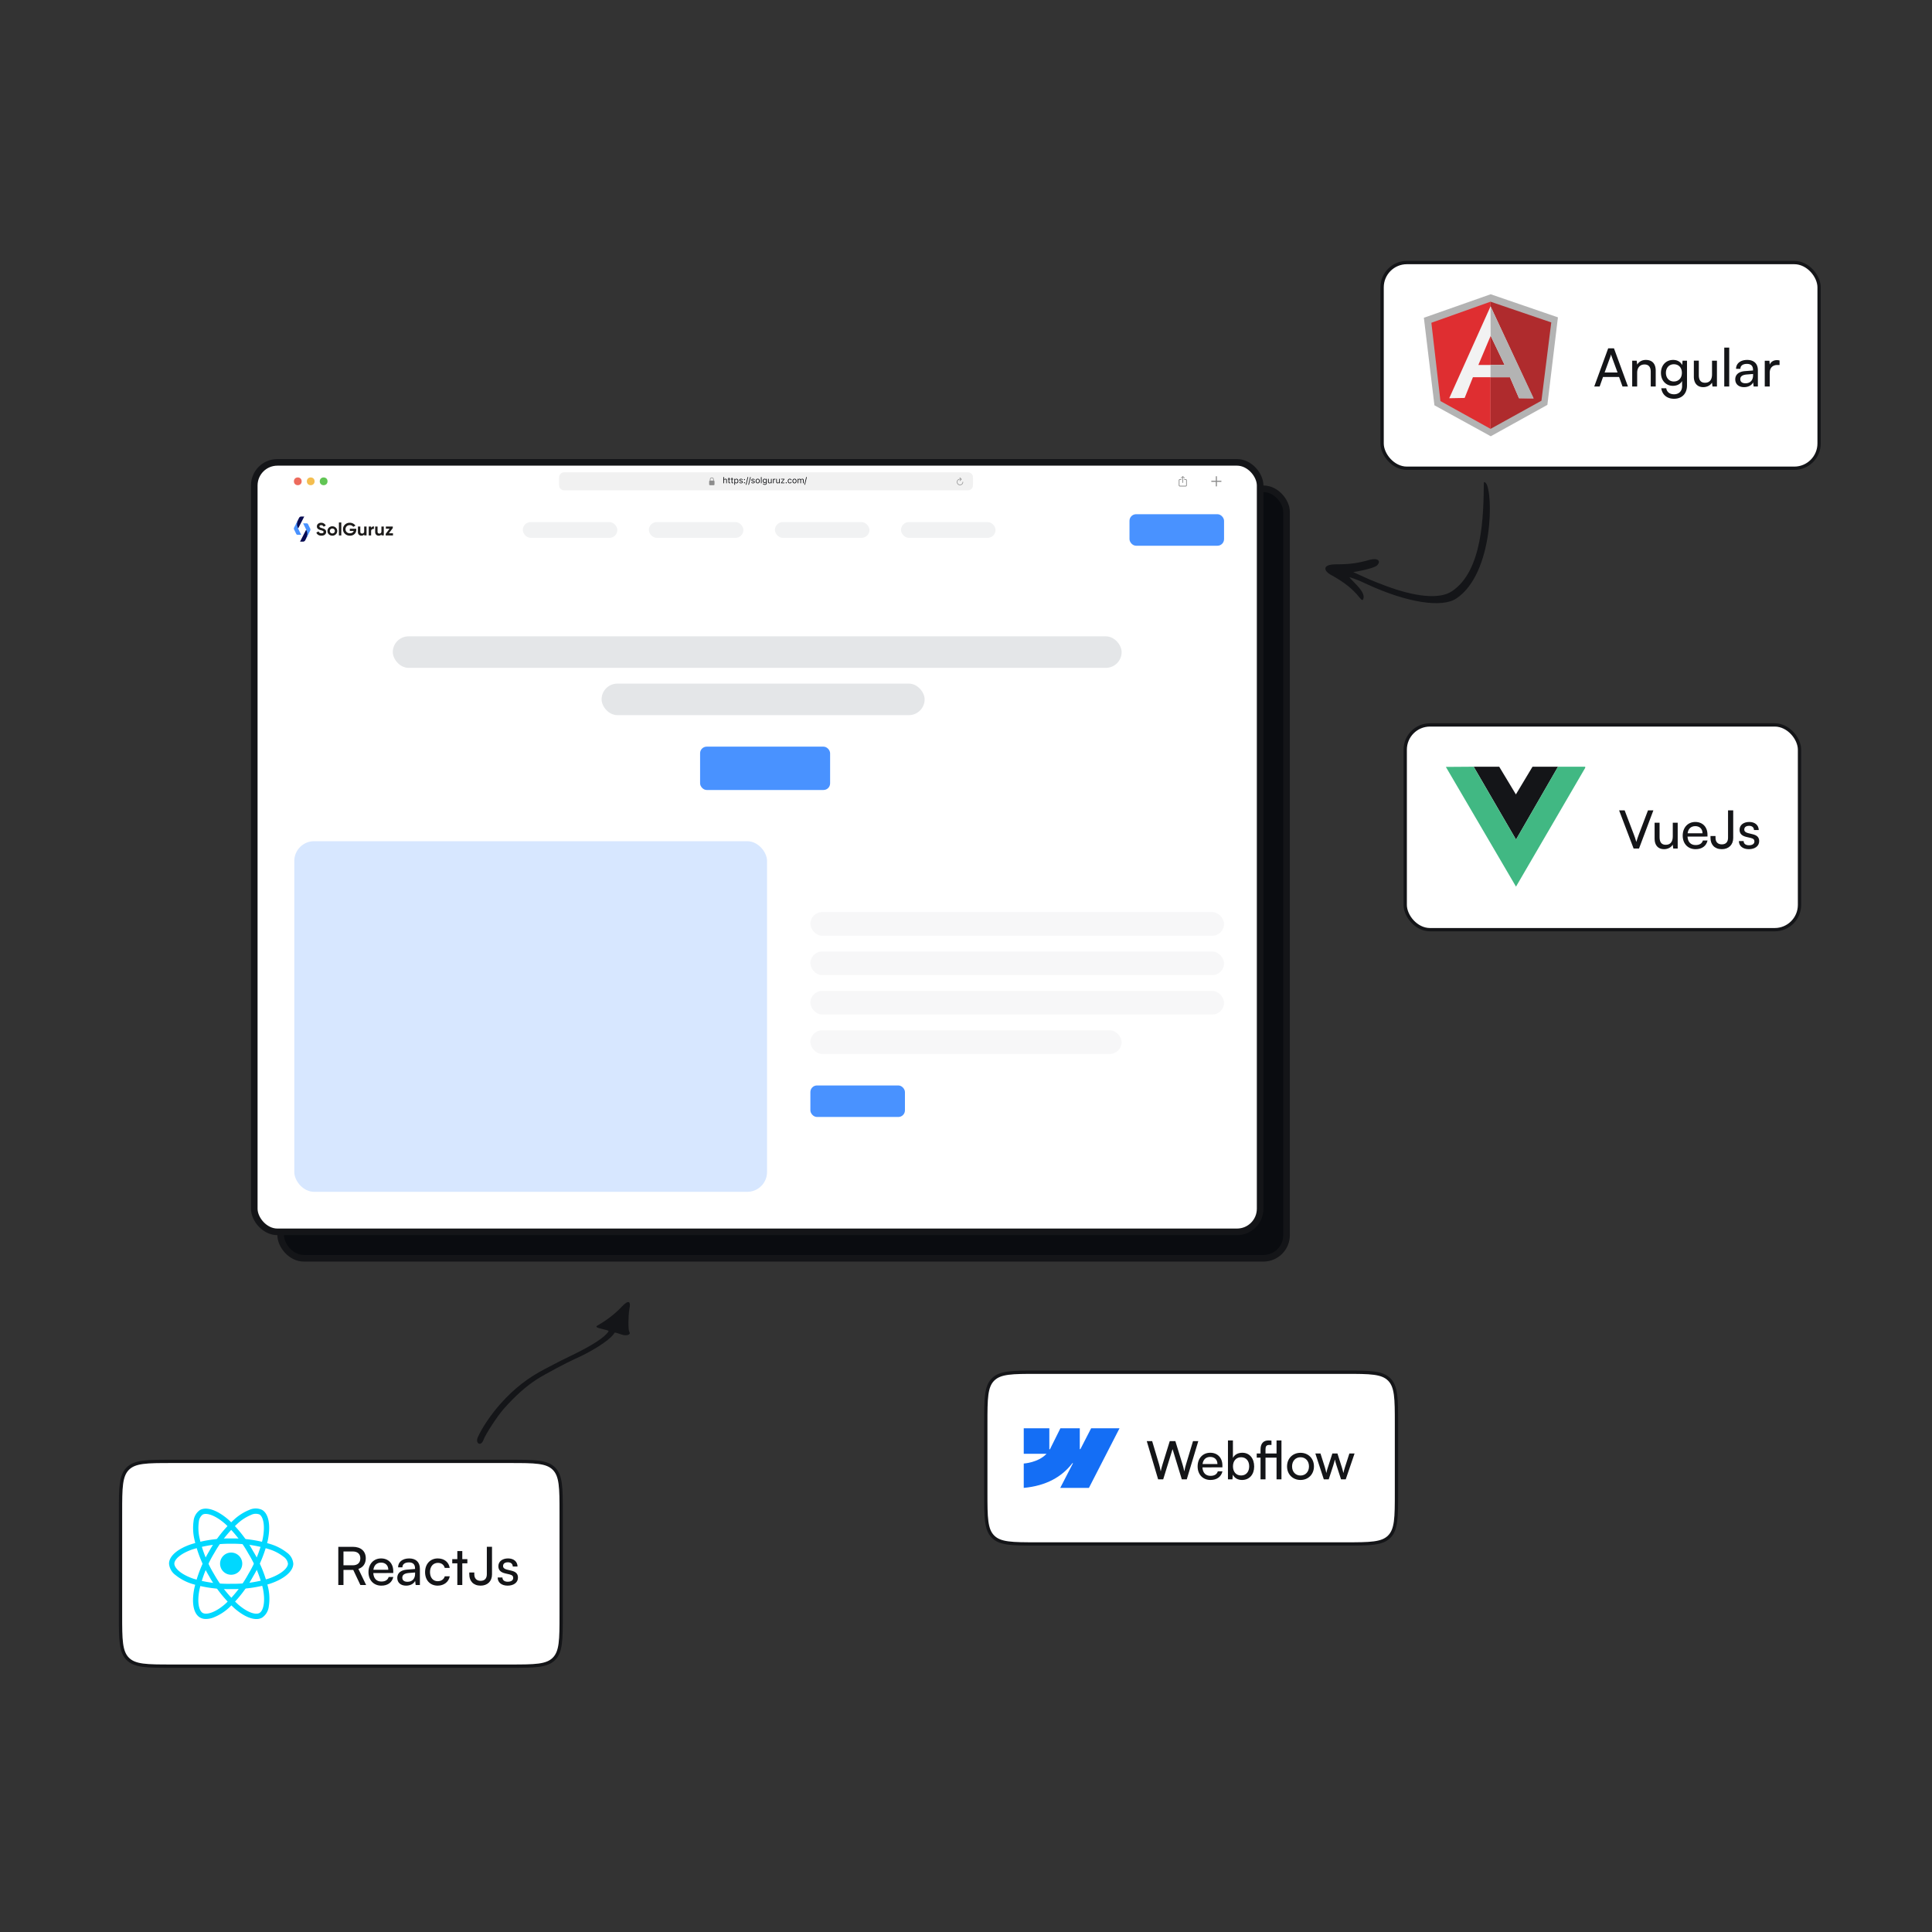 <svg xmlns="http://www.w3.org/2000/svg" fill="none" viewBox="0 0 500 500"><rect x="0" y="0" width="500" height="500" fill="#333333" stroke="none"/><g clip-path="url(#a)"><rect fill="#0A0C10" width="260.319" height="199.145" x="72.64" y="126.495" stroke="#141518" stroke-width="1.709" rx="5.983"/><rect fill="#fff" width="260.319" height="199.145" x="65.804" y="119.658" stroke="#141518" stroke-width="1.709" rx="5.983"/><path d="m77.154 136.783 1.588-3.108h-.772a.646.646 0 0 0-.572.349c-1.119 2.19-.678 1.872-.244 2.759Z" fill="#090C52"/><path d="M77.395 134.027c-.633 1.238-.678 1.866-.244 2.754l.792 1.621h-.935a.364.364 0 0 1-.328-.204l-.56-1.142a.61.61 0 0 1 .006-.546l1.269-2.483Z" fill="#4992FF"/><path d="m79.24 137.063-1.587 3.108h.771a.644.644 0 0 0 .572-.35c1.12-2.189.679-1.871.244-2.758Z" fill="#090C52"/><path d="M79 139.819c.632-1.237.678-1.866.243-2.753l-.792-1.622h.935c.14 0 .268.08.329.204l.559 1.142a.61.61 0 0 1-.005.546l-1.27 2.483Z" fill="#4992FF"/><path d="M83.19 138.632c-.332 0-.61-.07-.837-.211a1.164 1.164 0 0 1-.478-.584l.564-.317c.13.328.388.492.77.492.185 0 .32-.032.406-.097a.292.292 0 0 0 .13-.243.287.287 0 0 0-.158-.262c-.106-.064-.294-.133-.565-.207a3.79 3.79 0 0 1-.382-.129 1.752 1.752 0 0 1-.31-.17.732.732 0 0 1-.235-.275.868.868 0 0 1-.081-.386c0-.291.106-.523.32-.694.217-.175.477-.262.78-.262a1.304 1.304 0 0 1 1.195.721l-.555.308c-.134-.275-.347-.413-.64-.413a.516.516 0 0 0-.326.092.273.273 0 0 0-.114.229c0 .101.042.184.129.248.089.062.258.129.506.203a4.736 4.736 0 0 1 .445.151 1.102 1.102 0 0 1 .382.221.603.603 0 0 1 .144.161.75.75 0 0 1 .086.202.795.795 0 0 1 .038.253.845.845 0 0 1-.34.707c-.222.175-.514.262-.874.262Zm3.718-.349a1.257 1.257 0 0 1-.899.349c-.354 0-.653-.116-.899-.349a1.16 1.16 0 0 1-.363-.864c0-.34.121-.626.363-.859a1.25 1.25 0 0 1 .9-.354c.353 0 .653.118.898.354.245.233.368.519.368.859 0 .34-.123.628-.368.864Zm-1.363-.409a.645.645 0 0 0 .464.179c.185 0 .34-.06.464-.179a.603.603 0 0 0 .186-.455.605.605 0 0 0-.186-.455.645.645 0 0 0-.464-.179c-.185 0-.34.06-.464.179a.613.613 0 0 0-.181.455c0 .184.06.336.181.455Zm2.165.694v-3.355h.617v3.355h-.617Zm4.495-1.728v.248c0 .46-.153.832-.46 1.117-.305.285-.7.427-1.185.427-.516 0-.945-.161-1.286-.482a1.583 1.583 0 0 1-.507-1.186c0-.469.168-.865.502-1.19.338-.325.756-.487 1.253-.487.312 0 .597.069.856.207.258.134.459.315.602.542l-.564.312a.87.87 0 0 0-.364-.321 1.14 1.14 0 0 0-.535-.124c-.319 0-.582.101-.789.303a1.014 1.014 0 0 0-.306.758c0 .303.104.555.31.754.211.196.489.294.833.294.255 0 .465-.054.631-.161a.82.82 0 0 0 .344-.45h-1.013v-.561h1.678Zm2.042-.57h.616v2.298h-.616v-.257c-.15.214-.388.321-.713.321a.89.89 0 0 1-.65-.253c-.169-.168-.254-.401-.254-.698v-1.411h.617v1.337c0 .154.043.272.13.354.086.08.2.12.344.12a.52.52 0 0 0 .382-.143c.096-.095.144-.237.144-.427v-1.241Zm1.798.395a.625.625 0 0 1 .282-.33.904.904 0 0 1 .445-.111v.662a.76.76 0 0 0-.507.11c-.147.095-.22.253-.22.474v1.098h-.617v-2.298h.617v.395Zm2.665-.395h.617v2.298h-.617v-.257c-.15.214-.387.321-.712.321a.89.89 0 0 1-.65-.253c-.17-.168-.254-.401-.254-.698v-1.411h.617v1.337c0 .154.043.272.13.354.085.08.2.12.343.12a.52.52 0 0 0 .383-.143c.096-.095.143-.237.143-.427v-1.241Zm1.933 1.742h1.061v.556h-1.888v-.395l1.008-1.347h-.96v-.556h1.792v.395l-1.013 1.347Z" fill="#1C1B1A"/><rect fill="#4992FF" width="24.47" height="8.157" x="292.312" y="133.077" rx="1.709"/><rect fill="#F1F2F3" width="24.47" height="4.078" x="135.297" y="135.116" rx="2.039"/><rect fill="#F1F2F3" width="24.47" height="4.078" x="167.922" y="135.116" rx="2.039"/><rect fill="#F1F2F3" width="24.47" height="4.078" x="200.547" y="135.116" rx="2.039"/><rect fill="#F1F2F3" width="24.47" height="4.078" x="233.176" y="135.116" rx="2.039"/><rect fill="#4992FF" width="33.646" height="11.215" x="181.184" y="193.231" rx="1.709"/><rect fill="#E4E6E8" width="188.62" height="8.157" x="101.656" y="164.684" rx="4.078"/><rect fill="#E4E6E8" width="83.605" height="8.157" x="155.691" y="176.918" rx="4.078"/><rect fill="#4992FF" width="24.47" height="8.157" x="209.727" y="280.914" rx="1.709"/><rect fill="#F7F7F8" width="107.055" height="6.117" x="209.727" y="236.053" rx="3.059"/><rect fill="#F7F7F8" width="107.055" height="6.117" x="209.727" y="246.249" rx="3.059"/><rect fill="#F7F7F8" width="107.055" height="6.117" x="209.727" y="256.445" rx="3.059"/><rect fill="#F7F7F8" width="80.546" height="6.117" x="209.727" y="266.641" rx="3.059"/><rect fill="#D7E7FF" width="122.348" height="90.742" x="76.164" y="217.701" rx="5.128"/><path d="M306.107 124.975a.096.096 0 0 0 .095-.092v-1.219l-.007-.178.079.084.181.192c.016.019.04.029.064.029a.084.084 0 0 0 .087-.084.085.085 0 0 0-.029-.062l-.401-.387c-.024-.024-.044-.032-.069-.032-.024 0-.044.008-.069.032l-.401.387a.083.083 0 0 0-.027.062c0 .048.036.084.085.084.023 0 .049-.01.066-.029l.179-.192.081-.084-.008.178v1.219c0 .049.043.092.094.092Zm-.68.929h1.361c.248 0 .373-.123.373-.368v-1.184c0-.244-.125-.368-.373-.368h-.331v.191h.328c.117 0 .185.064.185.188v1.163c0 .123-.068.187-.185.187h-1.355c-.119 0-.184-.064-.184-.187v-1.163c0-.124.065-.188.184-.188h.328v-.191h-.331c-.248 0-.372.124-.372.368v1.184c0 .245.124.368.372.368Zm8.03-1.339c0 .08.067.145.144.145h1.051v1.05c0 .078.065.144.144.144.08 0 .146-.066.146-.144v-1.05h1.049a.146.146 0 0 0 0-.291h-1.049v-1.048a.147.147 0 0 0-.146-.145.146.146 0 0 0-.144.145v1.048h-1.051a.148.148 0 0 0-.144.146Z" fill="#8C8C8C"/><path d="M144.688 124.365c0-.75 0-1.125.145-1.412.129-.252.334-.457.586-.585.286-.146.661-.146 1.411-.146h102.838c.749 0 1.124 0 1.411.146.252.128.457.333.585.585.146.287.146.662.146 1.412v.401c0 .75 0 1.125-.146 1.412a1.339 1.339 0 0 1-.585.585c-.287.146-.662.146-1.411.146H146.83c-.75 0-1.125 0-1.411-.146a1.346 1.346 0 0 1-.586-.585c-.145-.287-.145-.662-.145-1.412v-.401Z" fill="#F1F1F1"/><path d="M183.759 125.57h.926c.149 0 .228-.082.228-.244v-.705c0-.162-.079-.243-.228-.243h-.926c-.149 0-.228.081-.228.243v.705c0 .162.079.244.228.244Zm-.051-1.113h.161v-.346c0-.258.163-.395.353-.395.189 0 .354.137.354.395v.346h.16v-.323c0-.385-.249-.572-.514-.572s-.514.187-.514.572v.323Z" fill="#8C8C8C"/><path d="M187.193 125.066v-1.6h.185v.627h.017a.326.326 0 0 1 .125-.142.389.389 0 0 1 .208-.051c.086 0 .159.017.218.05.06.033.105.081.136.144.031.063.047.14.047.23v.742h-.185v-.697c0-.103-.022-.18-.066-.23-.043-.05-.11-.075-.202-.075a.274.274 0 0 0-.262.151.384.384 0 0 0-.036.173v.678h-.185Zm1.677.008c-.117 0-.203-.023-.256-.071-.052-.047-.078-.125-.078-.235v-.694h-.181v-.153h.181v-.297h.191v.297h.251v.153h-.251v.648c0 .067.013.115.038.145.026.029.068.044.128.044l.041-.001.044-.003v.157l-.053.007a.493.493 0 0 1-.055.003Zm.791 0c-.118 0-.203-.023-.256-.071-.053-.047-.079-.125-.079-.235v-.694h-.18v-.153h.18v-.297h.191v.297h.251v.153h-.251v.648c0 .067.013.115.039.145.025.029.068.044.127.044l.042-.001.043-.003v.157a.961.961 0 0 1-.107.01Zm.383.374v-1.527h.185v.182h.017a.405.405 0 0 1 .088-.108.37.37 0 0 1 .122-.07.436.436 0 0 1 .147-.025.43.43 0 0 1 .253.075.48.48 0 0 1 .168.206c.04.088.059.192.059.311v.002c0 .12-.019.224-.059.313a.485.485 0 0 1-.168.206.435.435 0 0 1-.253.073.429.429 0 0 1-.272-.094.369.369 0 0 1-.085-.107h-.017v.563h-.185Zm.517-.526c.07 0 .13-.017.179-.051a.315.315 0 0 0 .114-.147.595.595 0 0 0 .04-.23v-.002a.583.583 0 0 0-.04-.229.3.3 0 0 0-.293-.199.306.306 0 0 0-.296.2.585.585 0 0 0-.04.228v.002c0 .088.013.164.04.229a.306.306 0 0 0 .296.199Zm1.205.164a.633.633 0 0 1-.226-.038.394.394 0 0 1-.157-.11.3.3 0 0 1-.069-.164h.189a.213.213 0 0 0 .092.114c.045.03.104.044.177.044a.377.377 0 0 0 .136-.022.231.231 0 0 0 .093-.063.138.138 0 0 0 .034-.092v-.003a.125.125 0 0 0-.046-.098.354.354 0 0 0-.153-.067l-.178-.043a.5.5 0 0 1-.236-.111.268.268 0 0 1-.075-.198v-.001a.28.28 0 0 1 .055-.171.39.39 0 0 1 .153-.119.527.527 0 0 1 .218-.044c.08 0 .151.013.213.039a.35.35 0 0 1 .149.106c.039.046.062.1.07.162h-.181a.187.187 0 0 0-.083-.11.307.307 0 0 0-.169-.043.307.307 0 0 0-.121.023.196.196 0 0 0-.084.059.139.139 0 0 0-.031.09v.002c0 .039.015.071.046.096.03.026.079.047.146.063l.177.043a.537.537 0 0 1 .24.112c.053.049.08.115.08.197v.002a.288.288 0 0 1-.061.18.393.393 0 0 1-.165.122.59.59 0 0 1-.233.043Zm.896-.009a.134.134 0 0 1-.097-.041.134.134 0 0 1-.041-.098c0-.038.014-.07.041-.097a.134.134 0 0 1 .097-.041c.039 0 .071.014.098.041.027.027.04.059.04.097a.134.134 0 0 1-.04.098.133.133 0 0 1-.098.041Zm0-.823a.133.133 0 0 1-.097-.04.136.136 0 0 1-.041-.098c0-.038.014-.071.041-.098a.133.133 0 0 1 .097-.04c.039 0 .071.013.098.04.027.027.04.06.04.098 0 .038-.013.07-.04.098a.132.132 0 0 1-.098.04Zm.985-.788-.484 1.982h-.178l.485-1.982h.177Zm.663 0-.484 1.982h-.178l.485-1.982h.177Zm.566 1.62a.624.624 0 0 1-.225-.038.394.394 0 0 1-.157-.11.3.3 0 0 1-.069-.164h.189a.216.216 0 0 0 .091.114.32.32 0 0 0 .178.044.377.377 0 0 0 .136-.022.231.231 0 0 0 .093-.063.138.138 0 0 0 .034-.092v-.003a.125.125 0 0 0-.046-.098.365.365 0 0 0-.153-.067l-.178-.043a.5.5 0 0 1-.236-.111.268.268 0 0 1-.075-.198v-.001a.28.28 0 0 1 .055-.171.39.39 0 0 1 .153-.119.527.527 0 0 1 .218-.044c.08 0 .151.013.212.039.063.024.113.06.15.106.038.046.062.1.07.162h-.181a.187.187 0 0 0-.083-.11.307.307 0 0 0-.169-.043.307.307 0 0 0-.121.023.196.196 0 0 0-.084.059.139.139 0 0 0-.031.09v.002c0 .039.015.071.046.096.03.026.079.047.146.063l.177.043a.537.537 0 0 1 .24.112.255.255 0 0 1 .079.197v.002c0 .068-.02.128-.06.18a.393.393 0 0 1-.165.122.592.592 0 0 1-.234.043Zm1.217 0a.547.547 0 0 1-.282-.071.485.485 0 0 1-.182-.205.719.719 0 0 1-.064-.316v-.002c0-.122.021-.228.064-.316a.47.47 0 0 1 .182-.204.538.538 0 0 1 .282-.072c.109 0 .203.024.282.072a.462.462 0 0 1 .181.204.715.715 0 0 1 .065.316v.002a.718.718 0 0 1-.065.316.476.476 0 0 1-.181.205.542.542 0 0 1-.282.071Zm0-.164a.321.321 0 0 0 .184-.051.32.32 0 0 0 .115-.146.612.612 0 0 0 .04-.231v-.002a.609.609 0 0 0-.04-.231.316.316 0 0 0-.115-.146.321.321 0 0 0-.184-.051.321.321 0 0 0-.184.051.317.317 0 0 0-.116.146.61.61 0 0 0-.039.231v.002c0 .09.013.167.039.231a.323.323 0 0 0 .116.146c.05.034.112.051.184.051Zm.826.144v-1.6h.184v1.6h-.184Zm1.011.404a.658.658 0 0 1-.241-.04.391.391 0 0 1-.165-.109.326.326 0 0 1-.075-.164l.002-.001h.191l.001.001c.01.043.04.079.089.107.05.028.116.042.198.042a.367.367 0 0 0 .24-.07.235.235 0 0 0 .087-.196v-.231h-.017a.389.389 0 0 1-.359.197.46.46 0 0 1-.256-.07.467.467 0 0 1-.166-.195.663.663 0 0 1-.058-.285v-.002c0-.107.019-.202.058-.285a.45.45 0 0 1 .426-.269.42.42 0 0 1 .149.026.384.384 0 0 1 .208.184h.013v-.189h.185v1.129a.39.39 0 0 1-.239.368.665.665 0 0 1-.271.052Zm-.008-.627c.07 0 .131-.016.181-.049a.32.32 0 0 0 .117-.137.457.457 0 0 0 .041-.201v-.002a.465.465 0 0 0-.041-.202.317.317 0 0 0-.117-.138.323.323 0 0 0-.181-.05.318.318 0 0 0-.181.05.316.316 0 0 0-.113.138.512.512 0 0 0-.038.202v.002c0 .076.013.143.038.201a.319.319 0 0 0 .113.137c.049.033.11.049.181.049Zm1.246.243a.44.44 0 0 1-.218-.049.315.315 0 0 1-.133-.144.557.557 0 0 1-.043-.231v-.741h.184v.697c0 .102.02.179.06.229.04.05.106.075.198.075a.342.342 0 0 0 .17-.039.254.254 0 0 0 .104-.111.406.406 0 0 0 .035-.174v-.677h.185v1.145h-.185v-.171h-.017a.31.31 0 0 1-.129.141.412.412 0 0 1-.211.05Zm.887-.02v-1.145h.185v.17h.017a.274.274 0 0 1 .111-.141.362.362 0 0 1 .247-.046.278.278 0 0 1 .04.004v.179a.57.57 0 0 0-.113-.01.333.333 0 0 0-.157.035.266.266 0 0 0-.107.098.276.276 0 0 0-.038.146v.71h-.185Zm1.212.02a.442.442 0 0 1-.218-.049.313.313 0 0 1-.132-.144.557.557 0 0 1-.044-.231v-.741h.185v.697c0 .102.02.179.059.229.041.05.107.075.198.075a.342.342 0 0 0 .17-.039.248.248 0 0 0 .104-.111.406.406 0 0 0 .035-.174v-.677h.185v1.145h-.185v-.171h-.017a.308.308 0 0 1-.128.141.418.418 0 0 1-.212.05Zm.861-.02v-.134l.661-.841v-.017h-.66v-.153h.877v.137l-.657.838v.017h.661v.153h-.882Zm1.35.011a.138.138 0 0 1-.138-.139.138.138 0 1 1 .276 0 .134.134 0 0 1-.04.098.134.134 0 0 1-.098.041Zm.921.009a.486.486 0 0 1-.461-.28.725.725 0 0 1-.065-.316v-.002c0-.119.022-.222.064-.31a.478.478 0 0 1 .183-.204.515.515 0 0 1 .278-.074c.093 0 .173.017.24.049a.425.425 0 0 1 .239.316l.002.006h-.184l-.001-.003a.264.264 0 0 0-.097-.144.31.31 0 0 0-.199-.06.304.304 0 0 0-.178.052.336.336 0 0 0-.117.148.567.567 0 0 0-.04.224v.002c0 .088.013.164.041.23a.346.346 0 0 0 .117.149c.05.036.109.053.177.053a.33.33 0 0 0 .189-.049.282.282 0 0 0 .106-.146l.002-.006.182-.001-.002.011a.474.474 0 0 1-.083.184.399.399 0 0 1-.157.125.546.546 0 0 1-.236.046Zm1.22 0a.547.547 0 0 1-.282-.071.485.485 0 0 1-.182-.205.719.719 0 0 1-.064-.316v-.002c0-.122.021-.228.064-.316a.47.47 0 0 1 .182-.204.538.538 0 0 1 .282-.072c.109 0 .203.024.282.072a.462.462 0 0 1 .181.204.715.715 0 0 1 .065.316v.002a.718.718 0 0 1-.065.316.476.476 0 0 1-.181.205.542.542 0 0 1-.282.071Zm0-.164a.321.321 0 0 0 .184-.051.32.32 0 0 0 .115-.146.593.593 0 0 0 .04-.231v-.002a.59.59 0 0 0-.04-.231.316.316 0 0 0-.115-.146.321.321 0 0 0-.184-.051.323.323 0 0 0-.184.051.317.317 0 0 0-.116.146.61.61 0 0 0-.039.231v.002c0 .09.013.167.039.231a.323.323 0 0 0 .116.146.323.323 0 0 0 .184.051Zm.815.144v-1.145h.185v.174h.017a.299.299 0 0 1 .117-.144.348.348 0 0 1 .192-.051c.052 0 .098.009.139.026a.314.314 0 0 1 .106.071c.03.03.054.065.072.104h.017a.347.347 0 0 1 .203-.175.42.42 0 0 1 .147-.026c.078 0 .144.015.198.044a.287.287 0 0 1 .124.127.448.448 0 0 1 .043.203v.792h-.185v-.749c0-.084-.02-.147-.06-.189-.039-.043-.099-.064-.179-.064-.053 0-.1.012-.139.036a.268.268 0 0 0-.126.23v.736h-.185v-.778a.21.21 0 0 0-.064-.162.244.244 0 0 0-.174-.062.247.247 0 0 0-.135.039.305.305 0 0 0-.128.253v.71h-.185Zm2.383-1.6-.484 1.982h-.178l.485-1.982h.177Z" fill="#141518"/><path d="M247.633 124.744c0 .459.363.826.815.826a.818.818 0 0 0 .815-.826.074.074 0 0 0-.077-.077c-.043 0-.072.033-.072.077a.669.669 0 0 1-.666.676.67.67 0 0 1-.667-.676c0-.374.297-.673.667-.673.07 0 .136.005.19.019l-.275.276a.077.077 0 0 0-.022.053c0 .043.032.074.073.074a.07.07 0 0 0 .054-.021l.38-.386a.076.076 0 0 0 .023-.056.079.079 0 0 0-.023-.056l-.38-.39a.069.069 0 0 0-.054-.022.073.073 0 0 0-.073.076c0 .02.008.038.021.053l.245.246a.816.816 0 0 0-.974.807Z" fill="#8C8C8C"/><circle fill="#ED6B5D" cx="77.067" cy="124.565" r="1.004"/><circle fill="#F4BE50" cx="80.414" cy="124.565" r="1.004"/><circle fill="#61C554" cx="83.762" cy="124.565" r="1.004"/><path d="M31.19 391.453c0-3.235 0-5.619.246-7.446.244-1.814.722-3.016 1.63-3.924.91-.909 2.11-1.387 3.925-1.631 1.827-.246 4.21-.247 7.446-.247h87.545c3.235 0 5.619.001 7.446.247 1.814.244 3.015.722 3.924 1.631.909.908 1.387 2.11 1.631 3.924.246 1.827.247 4.211.247 7.446v26.496c0 3.235-.001 5.619-.247 7.446-.244 1.814-.722 3.015-1.631 3.924-.909.909-2.11 1.387-3.924 1.631-1.827.246-4.211.247-7.446.247H44.437c-3.235 0-5.619-.001-7.446-.247-1.814-.244-3.016-.722-3.924-1.631-.91-.909-1.387-2.11-1.631-3.924-.246-1.827-.247-4.211-.247-7.446v-26.496Z" fill="#fff"/><path d="M31.19 391.453c0-3.235 0-5.619.246-7.446.244-1.814.722-3.016 1.63-3.924.91-.909 2.11-1.387 3.925-1.631 1.827-.246 4.21-.247 7.446-.247h87.545c3.235 0 5.619.001 7.446.247 1.814.244 3.015.722 3.924 1.631.909.908 1.387 2.11 1.631 3.924.246 1.827.247 4.211.247 7.446v26.496c0 3.235-.001 5.619-.247 7.446-.244 1.814-.722 3.015-1.631 3.924-.909.909-2.11 1.387-3.924 1.631-1.827.246-4.211.247-7.446.247H44.437c-3.235 0-5.619-.001-7.446-.247-1.814-.244-3.016-.722-3.924-1.631-.91-.909-1.387-2.11-1.631-3.924-.246-1.827-.247-4.211-.247-7.446v-26.496Z" stroke="#141518" stroke-width=".855"/><path d="M59.824 407.545a2.87 2.87 0 1 0 .001-5.742 2.87 2.87 0 0 0 0 5.742Z" fill="#00D8FF"/><path d="M59.825 411.255a32.6 32.6 0 0 1-10.199-1.378 12.965 12.965 0 0 1-4.2-2.249 4.067 4.067 0 0 1-1.68-2.956c0-1.899 2.086-3.759 5.58-4.977a33.056 33.056 0 0 1 10.5-1.548 32.945 32.945 0 0 1 10.361 1.521 13.065 13.065 0 0 1 4.063 2.143 3.894 3.894 0 0 1 1.654 2.861c0 1.973-2.331 3.973-6.087 5.215a33.06 33.06 0 0 1-9.992 1.368Zm0-11.734a32.082 32.082 0 0 0-10.048 1.472c-3.216 1.122-4.657 2.657-4.657 3.675 0 1.066 1.549 2.742 4.95 3.905a31.263 31.263 0 0 0 9.755 1.309c3.235.057 6.46-.38 9.561-1.298 3.532-1.171 5.14-2.849 5.14-3.912a2.672 2.672 0 0 0-1.16-1.807 11.722 11.722 0 0 0-3.63-1.899 31.53 31.53 0 0 0-9.91-1.445Z" fill="#00D8FF"/><path d="M53.3 418.991a3.035 3.035 0 0 1-1.535-.377c-1.645-.949-2.215-3.685-1.524-7.32a33.034 33.034 0 0 1 3.905-9.869 32.942 32.942 0 0 1 6.492-8.216 13.068 13.068 0 0 1 3.887-2.45 3.9 3.9 0 0 1 3.305 0c1.71.986 2.276 4.004 1.478 7.878a33.087 33.087 0 0 1-3.808 9.341 32.6 32.6 0 0 1-6.29 8.146 12.984 12.984 0 0 1-4.046 2.514 5.66 5.66 0 0 1-1.865.353Zm2.035-16.883a32.09 32.09 0 0 0-3.744 9.439c-.635 3.348-.025 5.361.862 5.874.918.531 3.149.027 5.857-2.339a31.25 31.25 0 0 0 6.003-7.798 31.698 31.698 0 0 0 3.654-8.931c.75-3.646.102-5.879-.82-6.41a2.687 2.687 0 0 0-2.145.102 11.72 11.72 0 0 0-3.457 2.203 31.555 31.555 0 0 0-6.202 7.866l-.008-.006Z" fill="#00D8FF"/><path d="M66.344 419.006c-1.557 0-3.533-.942-5.591-2.712a33.022 33.022 0 0 1-6.6-8.312 32.93 32.93 0 0 1-3.876-9.729 13.065 13.065 0 0 1-.181-4.594 3.899 3.899 0 0 1 1.647-2.856c1.707-.989 4.605.028 7.563 2.653a33.077 33.077 0 0 1 6.19 7.964 32.605 32.605 0 0 1 3.916 9.517c.346 1.564.4 3.179.158 4.762a4.067 4.067 0 0 1-1.716 2.935 2.983 2.983 0 0 1-1.51.372ZM55.34 407.291a32.087 32.087 0 0 0 6.308 7.958c2.583 2.222 4.632 2.7 5.512 2.182.92-.534 1.597-2.714.898-6.241a31.26 31.26 0 0 0-3.756-9.086 31.718 31.718 0 0 0-5.91-7.626c-2.783-2.471-5.041-3.024-5.961-2.491a2.67 2.67 0 0 0-.982 1.909 11.702 11.702 0 0 0 .176 4.094c.735 3.28 1.99 6.42 3.716 9.303l-.001-.002Z" fill="#00D8FF"/><path d="M88.891 410.201h-1.34v-9.887h3.733c2.12 0 3.378 1.121 3.378 2.967 0 1.368-.684 2.352-1.914 2.749l2.01 4.171h-1.49l-1.847-3.911h-2.53v3.911Zm0-8.684v3.583h2.407c1.245 0 1.956-.67 1.956-1.805 0-1.149-.739-1.778-1.97-1.778h-2.393Zm9.794 8.848c-1.97 0-3.323-1.422-3.323-3.501 0-2.092 1.326-3.542 3.268-3.542 1.901 0 3.145 1.313 3.145 3.296v.478l-5.169.014c.096 1.409.834 2.188 2.106 2.188.998 0 1.655-.41 1.873-1.176h1.204c-.328 1.436-1.45 2.243-3.104 2.243Zm-.055-5.963c-1.121 0-1.833.67-1.997 1.847h3.857c0-1.108-.725-1.847-1.86-1.847Zm6.47 5.963c-1.436 0-2.284-.807-2.284-2.024 0-1.231.916-1.997 2.489-2.12l2.106-.164v-.191c0-1.122-.67-1.518-1.573-1.518-1.08 0-1.695.478-1.695 1.285h-1.122c0-1.395 1.149-2.311 2.872-2.311 1.655 0 2.776.875 2.776 2.68v4.199h-1.094l-.137-1.081c-.342.766-1.258 1.245-2.338 1.245Zm.369-.999c1.217 0 1.956-.793 1.956-2.051v-.355l-1.71.136c-1.135.11-1.6.547-1.6 1.204 0 .711.52 1.066 1.354 1.066Zm4.543-2.502c0-2.092 1.326-3.542 3.282-3.542 1.682 0 2.858.957 3.09 2.448h-1.285c-.219-.848-.903-1.299-1.764-1.299-1.217 0-2.052.93-2.052 2.379 0 1.436.78 2.366 1.997 2.366.916 0 1.6-.479 1.832-1.272h1.286c-.26 1.45-1.504 2.421-3.118 2.421-1.969 0-3.268-1.395-3.268-3.501Zm9.629 3.337h-1.285v-5.607h-1.313v-1.08h1.313v-2.093h1.285v2.093h1.313v1.08h-1.313v5.607Zm1.81-2.749v-.492h1.3v.492c0 .971.533 1.668 1.627 1.668 1.121 0 1.614-.683 1.614-1.709v-7.097h1.34v7.152c0 1.777-1.19 2.899-2.954 2.899-1.887 0-2.927-1.204-2.927-2.913Zm7.348.807h1.231c0 .684.52 1.094 1.367 1.094.903 0 1.423-.369 1.423-.985 0-.451-.219-.725-.917-.902l-1.176-.274c-1.189-.287-1.75-.875-1.75-1.86 0-1.23 1.039-2.01 2.516-2.01 1.463 0 2.421.821 2.448 2.092h-1.231c-.027-.67-.478-1.094-1.258-1.094-.807 0-1.258.356-1.258.971 0 .452.328.752.985.917l1.176.287c1.135.273 1.695.793 1.695 1.791 0 1.272-1.094 2.079-2.68 2.079-1.573 0-2.571-.834-2.571-2.106Z" fill="#141518"/><rect fill="#fff" width="102.041" height="52.992" x="363.67" y="187.607" rx="6.41"/><rect width="102.041" height="52.992" x="363.67" y="187.607" stroke="#141518" stroke-width=".855" rx="6.41"/><g clip-path="url(#b)"><path d="m381.391 198.424 6.604.003 4.317 7.166 4.302-7.166 6.599-.001-10.868 18.851-10.954-18.853Z" fill="#141518"/><path d="m374.188 198.474 7.197-.05 10.954 18.853 10.868-18.852 7.21.008-18.079 31.027-18.15-30.986Z" fill="#41B883"/></g><path d="m422.78 219.603-3.76-9.888h1.435l2.407 6.318c.219.561.411 1.122.616 1.86.232-.779.465-1.436.629-1.873l2.393-6.305h1.395l-3.72 9.888h-1.395Zm10.135-6.688h1.272v6.688h-1.149l-.136-1.012c-.383.697-1.272 1.176-2.257 1.176-1.559 0-2.434-1.053-2.434-2.694v-4.158h1.285v3.734c0 1.436.616 1.983 1.6 1.983 1.176 0 1.819-.753 1.819-2.188v-3.529Zm5.889 6.852c-1.969 0-3.323-1.423-3.323-3.501 0-2.093 1.326-3.542 3.268-3.542 1.901 0 3.146 1.313 3.146 3.296v.478l-5.17.014c.096 1.408.835 2.188 2.106 2.188.999 0 1.655-.41 1.874-1.176h1.203c-.328 1.436-1.449 2.243-3.104 2.243Zm-.055-5.963c-1.121 0-1.832.67-1.996 1.846h3.856c0-1.107-.725-1.846-1.86-1.846Zm3.925 3.05v-.492h1.299v.492c0 .971.533 1.668 1.627 1.668 1.122 0 1.614-.684 1.614-1.709v-7.098h1.34v7.152c0 1.778-1.189 2.9-2.954 2.9-1.887 0-2.926-1.204-2.926-2.913Zm7.348.807h1.23c0 .683.52 1.094 1.368 1.094.902 0 1.422-.37 1.422-.985 0-.451-.219-.725-.916-.903l-1.176-.273c-1.19-.287-1.751-.875-1.751-1.86 0-1.231 1.04-2.01 2.517-2.01 1.463 0 2.42.82 2.447 2.092h-1.23c-.028-.67-.479-1.094-1.258-1.094-.807 0-1.259.356-1.259.971 0 .451.329.752.985.916l1.176.288c1.135.273 1.696.793 1.696 1.791 0 1.272-1.094 2.079-2.68 2.079-1.573 0-2.571-.835-2.571-2.106Z" fill="#141518"/><path d="M255.123 368.376c0-3.235.001-5.619.246-7.446.244-1.814.722-3.016 1.631-3.924.909-.909 2.11-1.387 3.925-1.631 1.827-.246 4.21-.247 7.446-.247h79.786c3.235 0 5.619.001 7.446.247 1.814.244 3.015.722 3.924 1.631.909.908 1.387 2.11 1.631 3.924.246 1.827.247 4.211.247 7.446v17.949c0 3.235-.001 5.619-.247 7.445-.244 1.815-.722 3.016-1.631 3.925-.909.909-2.11 1.387-3.924 1.631-1.827.246-4.211.246-7.446.246h-79.786c-3.236 0-5.619 0-7.446-.246-1.815-.244-3.016-.722-3.925-1.631-.909-.909-1.387-2.11-1.631-3.925-.245-1.826-.246-4.21-.246-7.445v-17.949Z" fill="#fff"/><path d="M255.123 368.376c0-3.235.001-5.619.246-7.446.244-1.814.722-3.016 1.631-3.924.909-.909 2.11-1.387 3.925-1.631 1.827-.246 4.21-.247 7.446-.247h79.786c3.235 0 5.619.001 7.446.247 1.814.244 3.015.722 3.924 1.631.909.908 1.387 2.11 1.631 3.924.246 1.827.247 4.211.247 7.446v17.949c0 3.235-.001 5.619-.247 7.445-.244 1.815-.722 3.016-1.631 3.925-.909.909-2.11 1.387-3.924 1.631-1.827.246-4.211.246-7.446.246h-79.786c-3.236 0-5.619 0-7.446-.246-1.815-.244-3.016-.722-3.925-1.631-.909-.909-1.387-2.11-1.631-3.925-.245-1.826-.246-4.21-.246-7.445v-17.949Z" stroke="#141518" stroke-width=".855"/><g clip-path="url(#c)"><path d="m289.732 369.637-7.919 15.427h-7.423l3.301-6.4h-.152c-2.71 3.543-6.793 5.867-12.594 6.4v-6.304s3.721-.21 5.896-2.514h-5.896v-6.609h6.621v5.447h.153l2.71-5.447h5.018v5.409h.153l2.785-5.409h7.347Z" fill="#146EF5" fill-rule="evenodd" clip-rule="evenodd"/></g><path d="m299.723 382.85-2.94-9.887h1.395l1.805 6.044c.137.52.274 1.04.411 1.792.164-.793.314-1.272.464-1.792l1.874-6.044h1.45l1.859 6.044c.164.534.301 1.053.452 1.792.164-.834.301-1.34.437-1.778l1.819-6.058h1.368l-2.982 9.887h-1.285l-2.393-7.822-2.421 7.822h-1.313Zm13.544.164c-1.969 0-3.323-1.422-3.323-3.501 0-2.092 1.327-3.542 3.269-3.542 1.901 0 3.145 1.313 3.145 3.296v.479l-5.169.013c.096 1.409.834 2.189 2.106 2.189.998 0 1.654-.411 1.873-1.177h1.204c-.328 1.436-1.45 2.243-3.105 2.243Zm-.054-5.962c-1.122 0-1.833.67-1.997 1.846h3.857c0-1.108-.725-1.846-1.86-1.846Zm5.743 5.798h-1.162v-10.065h1.285v4.527c.438-.876 1.34-1.341 2.434-1.341 1.915 0 3.064 1.505 3.064 3.57 0 2.024-1.204 3.473-3.146 3.473-1.053 0-1.941-.465-2.379-1.381l-.096 1.217Zm.137-3.364c0 1.395.793 2.366 2.106 2.366 1.313 0 2.092-.985 2.092-2.366 0-1.368-.779-2.352-2.092-2.352-1.313 0-2.106.984-2.106 2.352Zm12.549 3.364h-1.271v-5.607h-2.858v5.607h-1.286v-5.607h-.985v-1.08h.985v-1.067c0-1.641.875-2.311 2.038-2.311.246 0 .533.014.793.055v1.108h-.575c-.779 0-.97.423-.97 1.148v1.067h2.858v-3.378h1.271v10.065Zm1.446-3.35c0-2.065 1.477-3.515 3.487-3.515 1.997 0 3.474 1.45 3.474 3.515 0 2.065-1.477 3.514-3.474 3.514-2.01 0-3.487-1.449-3.487-3.514Zm1.299 0c0 1.395.889 2.365 2.188 2.365 1.286 0 2.188-.97 2.188-2.365 0-1.395-.902-2.366-2.188-2.366-1.299 0-2.188.971-2.188 2.366Zm8.213 3.35-2.188-6.687h1.327l1.108 3.473c.15.493.287.999.41 1.587.109-.588.287-1.149.437-1.587l1.122-3.473h1.313l1.107 3.473c.11.329.329 1.108.438 1.587.109-.534.232-.999.424-1.587l1.121-3.473h1.34l-2.283 6.687h-1.217l-1.163-3.583c-.219-.67-.355-1.19-.424-1.559-.068.328-.191.766-.437 1.573l-1.163 3.569H342.6Z" fill="#141518"/><rect fill="#fff" width="113.09" height="53.229" x="357.689" y="67.949" rx="6.41"/><rect width="113.09" height="53.229" x="357.689" y="67.949" stroke="#141518" stroke-width=".855" rx="6.41"/><g clip-path="url(#d)"><path d="m385.787 76.152-17.291 6.085 2.732 22.655 14.578 8.012 14.652-8.121 2.732-22.654-17.403-5.977Z" fill="#B3B3B3"/><path d="m401.468 83.442-15.718-5.36v32.911l13.173-7.29 2.545-20.261Z" fill="#AF2B2D"/><path d="m370.441 83.532 2.342 20.261 12.969 7.193V78.075l-15.311 5.457Z" fill="#DF2E31"/><path d="m389.397 94.451-3.615-7.548-3.182 7.548h6.797Zm1.378 3.174h-9.582l-2.143 5.362-3.988.074 10.692-23.784 11.064 23.783h-3.696l-2.347-5.435Z" fill="#F2F2F2"/><path d="m385.75 79.277.029 7.626 3.611 7.554h-3.632l-.008 3.163 5.021.005 2.347 5.436 3.815.071-11.183-23.855Z" fill="#B3B3B3"/></g><path d="M413.985 100.028h-1.395l3.61-9.887h1.491l3.624 9.887h-1.409l-.889-2.462h-4.157l-.875 2.462Zm2.789-7.754-1.504 4.13h3.351l-1.518-4.13a4.072 4.072 0 0 1-.164-.574 5.793 5.793 0 0 1-.165.574Zm6.922 7.754h-1.286v-6.687h1.163l.136 1.025c.424-.766 1.272-1.217 2.216-1.217 1.764 0 2.571 1.08 2.571 2.79v4.089h-1.286v-3.802c0-1.354-.629-1.9-1.613-1.9-1.204 0-1.901.86-1.901 2.16v3.542Zm6.156-3.515c0-1.887 1.217-3.364 3.159-3.364 1.08 0 1.915.492 2.339 1.327l.095-1.135h1.149v6.413c0 2.106-1.299 3.446-3.35 3.446-1.819 0-3.064-1.025-3.31-2.721h1.286c.164.985.902 1.559 2.024 1.559 1.258 0 2.078-.82 2.078-2.092v-1.34c-.437.78-1.313 1.244-2.366 1.244-1.9 0-3.104-1.463-3.104-3.337Zm1.286-.027c0 1.258.779 2.243 2.037 2.243 1.299 0 2.093-.93 2.093-2.243 0-1.285-.766-2.215-2.079-2.215-1.286 0-2.051.984-2.051 2.215Zm11.933-3.145h1.272v6.687h-1.149l-.136-1.012c-.383.697-1.272 1.176-2.257 1.176-1.559 0-2.434-1.053-2.434-2.694V93.34h1.286v3.733c0 1.436.615 1.983 1.6 1.983 1.176 0 1.818-.752 1.818-2.188V93.34Zm4.45 6.687h-1.285V89.963h1.285v10.065Zm3.848.164c-1.436 0-2.284-.807-2.284-2.024 0-1.23.916-1.997 2.489-2.12l2.106-.164v-.191c0-1.122-.67-1.518-1.573-1.518-1.08 0-1.695.478-1.695 1.285h-1.122c0-1.395 1.149-2.31 2.872-2.31 1.655 0 2.776.874 2.776 2.68v4.198h-1.094l-.137-1.08c-.341.765-1.258 1.244-2.338 1.244Zm.369-.998c1.217 0 1.956-.794 1.956-2.052v-.355l-1.71.137c-1.135.109-1.6.547-1.6 1.203 0 .711.52 1.067 1.354 1.067Zm8.809-5.908v1.176h-.574c-1.217 0-1.969.739-1.969 2.024v3.542h-1.286v-6.674h1.204l.082 1.012c.273-.697.943-1.162 1.86-1.162.232 0 .424.027.683.082Z" fill="#141518"/><path d="M125.153 372.578c.476-1.358 3.56-6.083 5.153-7.896 2.988-3.391 5.92-6.004 8.731-7.781 1.946-1.232 7.788-4.345 9.731-5.2 4.314-1.885 8.79-4.73 9.973-6.345l.372-.498c.375.084.702.132 1.746.515 1.249.459 2.523.045 2.02-.664-.331-.467-.314-4.007.016-6.034-.006-.008.882-3.557-2.071-.413-1.612 1.72-3.775 3.388-6.101 4.727-.726.411-.505.558 1.518 1.052 1.538.371 1.513.319.684 1.213-1.395 1.496-4.778 3.539-9.821 5.931-1.359.64-2.027.985-6.116 3.121-4.397 2.296-7.856 4.991-11.29 8.793-2.491 2.757-4.967 6.393-6.06 8.893-.686 1.59.844 2.494 1.515.586Zm259.375-247.583c1.938 2.222 2.097 23.309-7.582 29.865-3.742 2.54-12.823 1.099-23.098-3.638-1.694-.782-2.852-1.331-4.595-1.844-.11-.037.463.611 1.292 1.441 1.962 1.966 2.645 3.211 2.279 4.176-.183.464-.402.378-1.012-.391-1.743-2.21-3.985-3.981-7.557-5.934-1.402-.769-2.45-2.625 1.585-2.625 3.413 0 5.473-.269 8.63-1.16 2.047-.574 3.12.293 1.852 1.489-.438.416-2.596 1.063-4.912 1.478l-1.182.207c4.181 1.917 4.437 2.052 7.886 3.37 8.204 3.126 14.432 3.7 17.601 1.612 8.009-5.287 8.216-19.609 8.301-28.095 0-.232.293-.208.512.049Z" fill="#141518" fill-rule="evenodd" clip-rule="evenodd"/></g><defs><clipPath id="a"><path d="M0 0h500v500H0z" fill="#fff"/></clipPath><clipPath id="b"><path d="M373.5 195.727h36.752v36.752H373.5z" fill="#fff"/></clipPath><clipPath id="c"><path d="M264.953 369.637h24.786v15.427h-24.786z" fill="#fff"/></clipPath><clipPath id="d"><path d="M367.043 76.152h36.752v36.752h-36.752z" fill="#fff"/></clipPath></defs></svg>